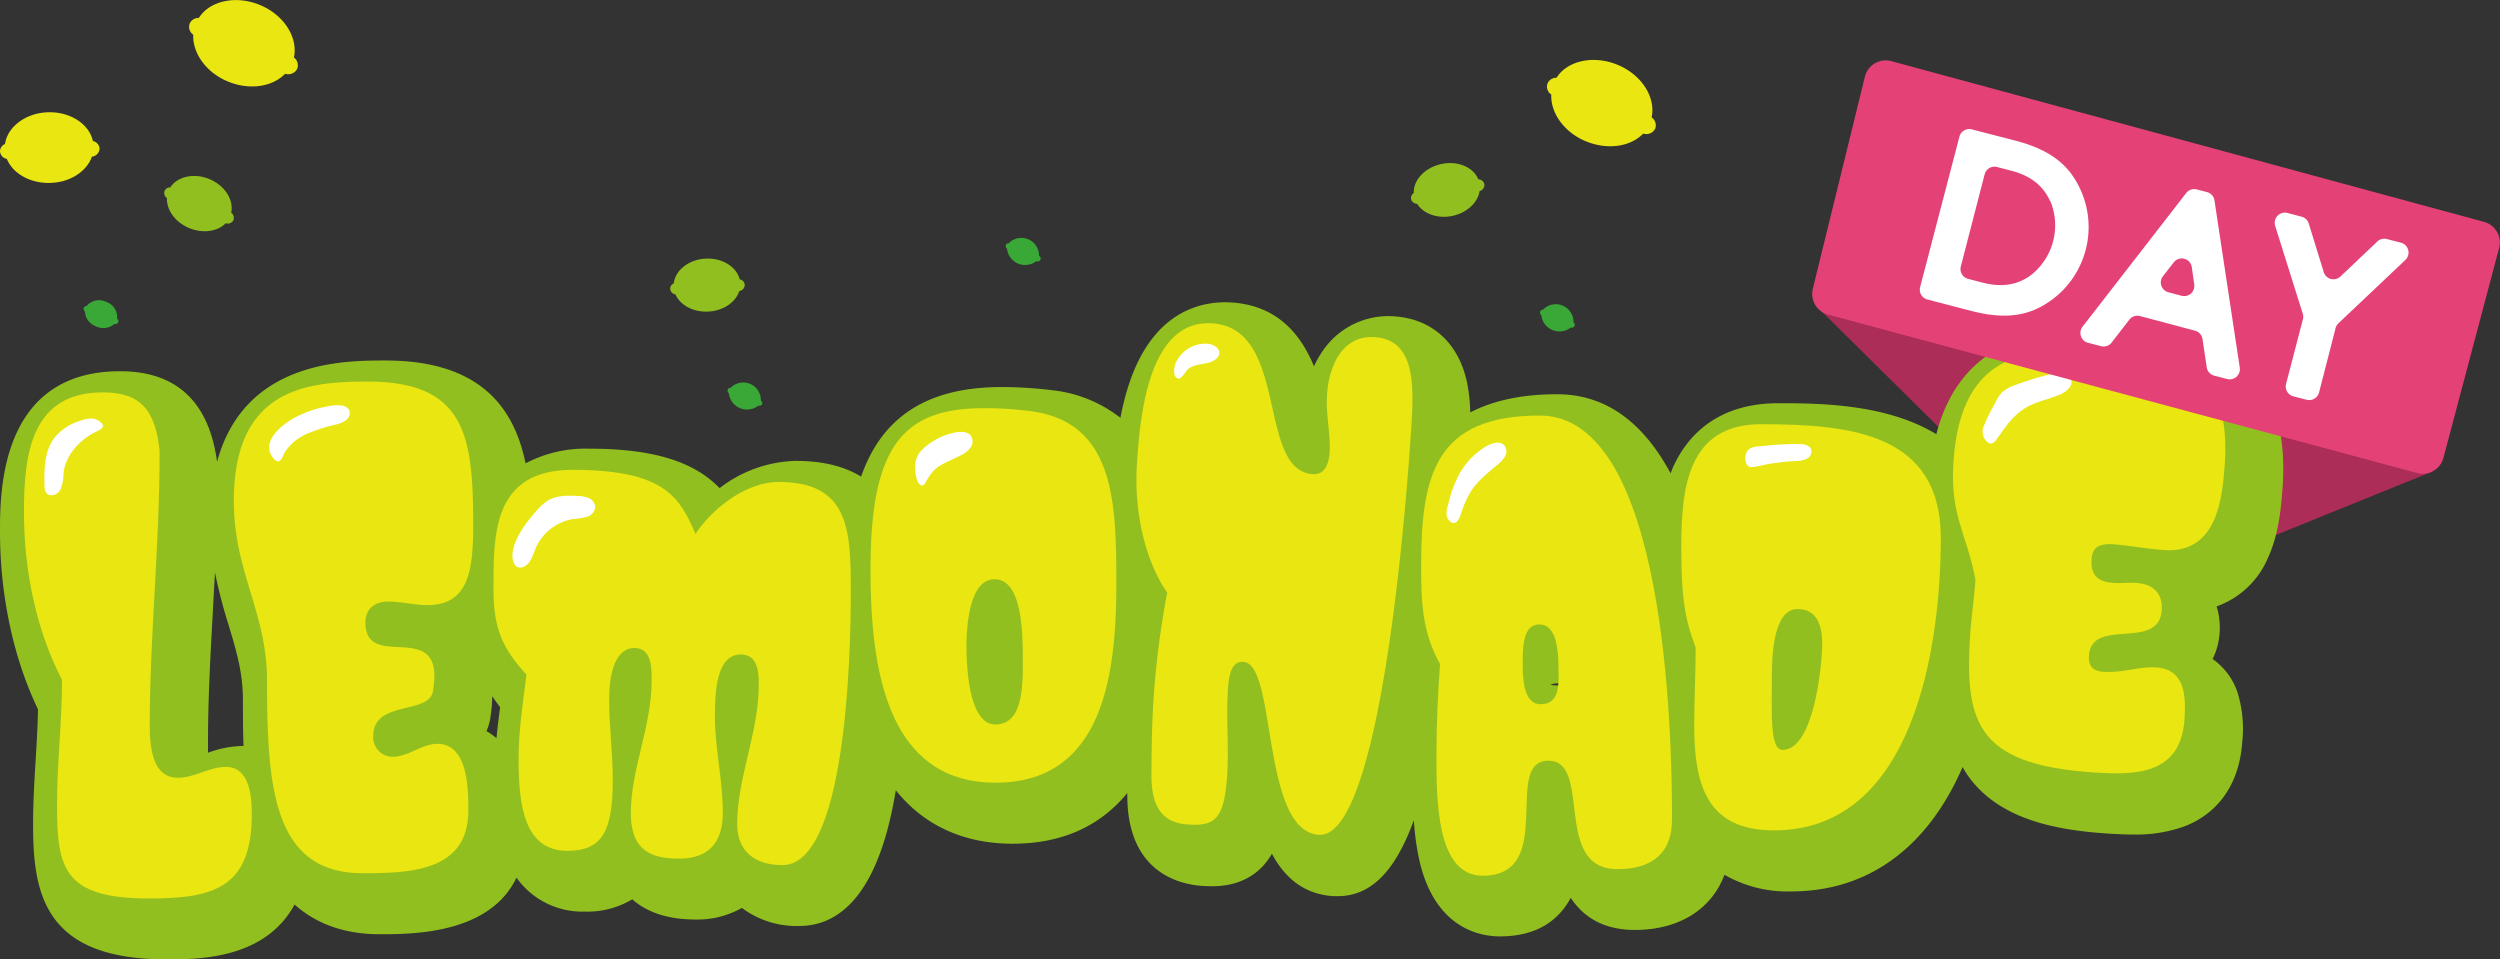 <svg xmlns="http://www.w3.org/2000/svg" viewBox="0 0 530.39 203.53"><rect x="0" y="0" width="530.39" height="203.53" fill="#333333" stroke="none"/><defs><style>.cls-1{fill:#ab2d58;}.cls-2{fill:#92bf20;}.cls-3{fill:#e9e611;}.cls-4{fill:#fff;}.cls-5{fill:#e44276;}.cls-6{fill:#3aa836;}</style></defs><g id="Layer_2" data-name="Layer 2"><g id="Layer_1-2" data-name="Layer 1"><polygon class="cls-1" points="515.99 100.07 464.52 120.92 470.95 91.39 525.76 47.06 515.99 100.07"/><polygon class="cls-1" points="385.4 65 429.62 108.77 437.27 73.58 396.56 25.91 385.4 65"/><path class="cls-2" d="M475.53,77.19c-6.43-5.21-15.3-6.48-23.93-7.07-11.63-.79-34.48-2.33-40.8,22-10.73-6.56-25.35-6.57-33.55-6.57-13.24,0-19.38,7.25-22.2,13.34-.23.5-.42,1-.62,1.54-5.53-10.3-13.3-16.79-24.1-16.79-7.8,0-13.79,1.46-18.41,3.86a34.91,34.91,0,0,0-.73-6.59c-1.84-8.23-7.43-13.25-15.33-13.79a16.81,16.81,0,0,0-15.32,7.45,20.16,20.16,0,0,0-1.77,3.15C276,71,271.08,64.84,261.36,64.18c-5.85-.39-16.45,1.3-21.77,17.11a55.18,55.18,0,0,0-1.88,7.36,28.37,28.37,0,0,0-14.47-5.86,87.5,87.5,0,0,0-10.84-.67c-17.56,0-25.88,8-29.71,19-3.37-2.08-7.87-3.34-13.88-3.34a27.48,27.48,0,0,0-16.14,5.78c-4.86-5-12.67-8.37-27.63-8.37A27.3,27.3,0,0,0,111.5,98.3c-2.37-11.52-9.32-21.82-29.75-21.82-8.73,0-29.86,0-35.7,21.5-1.71-12.74-8.62-19.22-20.57-19.22C0,78.76,0,104.37,0,112.78c0,13.56,2.85,26.85,8.06,37.71-.06,3.51-.27,7-.5,10.76-.27,4.43-.54,9-.54,13.6,0,14.51,2.17,28.68,28.22,28.68,6.93,0,20.93,0,27.26-11.63,4.62,4.14,10.68,6.3,18,6.3,7,0,23.33,0,29.08-12a17.09,17.09,0,0,0,14.36,7.2,18.56,18.56,0,0,0,10.2-2.61c2.83,2.51,7.08,4.29,13.44,4.29a19.18,19.18,0,0,0,9.82-2.46,19.35,19.35,0,0,0,12.14,3.83c14.82,0,19-19.77,20.51-28.79C196,175.09,204.42,179,214.84,179s18.53-3.69,24.33-10.76V169c.09,16.13,11.1,18.62,15.83,18.94,2.37.16,8.67.59,13.12-4.41a13.77,13.77,0,0,0,1.72-2.41c2.68,5,6.68,8.58,13,9l1,0c7.42,0,12.42-5.94,16.12-16.12a54.93,54.93,0,0,0,1.22,8.77c3.38,14.35,13,15.89,17,15.89,8.18,0,12.63-3.65,15.06-8.18,2.54,3.84,6.69,6.81,13.61,6.81,9.42,0,16.28-4.41,19-11.7A26.81,26.81,0,0,0,380,189.12c16.46,0,29-9.4,36.38-26.39a21.71,21.71,0,0,0,1.25,2c6.77,9.41,19.25,11.41,29.37,12.1,1.76.12,3.62.22,5.51.22a30.37,30.37,0,0,0,10.95-1.74c7.3-2.82,11.64-9.16,12.24-17.84a26.12,26.12,0,0,0-1.05-10.73,14.19,14.19,0,0,0-5.23-6.93,14.47,14.47,0,0,0,1.48-5.52,15.26,15.26,0,0,0-.63-5.64,18.6,18.6,0,0,0,10.8-10.09c2.33-5,2.88-10.51,3.2-15.27C485.09,91.15,482.24,82.62,475.53,77.19ZM332,145.15a5.68,5.68,0,0,1-3.09.11A5.11,5.11,0,0,1,332,145.15ZM45.14,130.07c.15-2.85.31-5.75.46-8.66a108.07,108.07,0,0,0,2.87,11.1c1.65,5.46,3.07,10.17,3.07,16,0,3.3,0,6.56.13,9.75h-.11a22.24,22.24,0,0,0-7.43,1.44c0-.42,0-.89,0-1.43C44.1,148.88,44.6,139.74,45.14,130.07Zm58.9,22.4,0-.33a31.44,31.44,0,0,0,.4-4.43v0c.51.77,1.06,1.54,1.66,2.32-.28,2.16-.55,4.36-.77,6.59a14.1,14.1,0,0,0-2.12-1.51A11.81,11.81,0,0,0,104,152.47Z"/><path class="cls-3" d="M31.77,154c0,5,.76,11,5.95,11,3.66,0,6.55-2.29,10.21-2.29,5,0,5.49,6.1,5.49,10.07,0,15.55-8.08,17.84-21.8,17.84-18.3,0-19.52-6.56-19.52-20,0-8.69,1.06-17.54,1.06-26.38C7.83,134,5.08,121.36,5.08,108.55c0-12.5,1.68-25.31,16.78-25.31,8.38,0,11.13,4.27,12,12.35C33.9,115.72,31.77,134.63,31.77,154Z"/><path class="cls-3" d="M49.61,106.27c0-24,15.71-25.32,28.52-25.32C99,81,100.39,92.84,100.39,111.6c0,9.61-1.06,16.78-9.76,16.78-2.59,0-5.64-.76-8.23-.76-3.51,0-4.88,2.13-4.88,4.42,0,10.06,14.64.15,14.64,11.44a23.94,23.94,0,0,1-.31,3.2c-.91,5-12.66,1.83-12.66,9.45a4.15,4.15,0,0,0,4,4.43c3.51,0,6.25-2.75,9.61-2.75,6.56,0,6.56,9.76,6.56,14.18,0,12.81-12.2,13.27-22.42,13.27-19.07,0-20.29-18.45-20.29-41C56.62,129.9,49.61,121.36,49.61,106.27Z"/><path class="cls-3" d="M130,165.51c0,10.68-2.14,15-9.61,15-9.15,0-10.37-9.61-10.37-19.37,0-6.1.91-12.05,1.68-18-5-5.49-7-9.6-7-18.14,0-11.44-.3-25.32,16.78-25.32,19.82,0,22.72,6,26.08,13.57,2.74-4.27,9.91-11,17.69-11,15.09,0,15.25,10.53,15.25,23.34,0,14.79-1.22,57.95-14.49,57.95-5.64,0-9.61-2.75-9.61-8.69,0-9.92,4.58-19.37,4.58-29.59,0-2.59-.16-6.41-3.82-6.41-5.18,0-5.49,7.93-5.49,13.12,0,6.86,1.68,13.42,1.68,20.44,0,6.25-2.9,9.76-9.3,9.76-5.8,0-10.22-1.68-10.22-9.61,0-9.46,4.42-18.3,4.42-28.22,0-2.74,0-6.86-3.66-6.86-4.11,0-5.34,5.64-5.34,10.52C129.19,153.92,130,159.41,130,165.51Z"/><path class="cls-3" d="M236.84,123.65c0,18.76-2.44,42.4-25.62,42.4-23.94,0-26.53-26.23-26.53-45.45,0-26.54,7.32-34,24.09-34a77.22,77.22,0,0,1,9.76.61C236.38,89.49,236.84,106.26,236.84,123.65ZM217,141.19c0-5.95.15-18.3-6-18.3-5.34,0-5.95,9.91-5.95,14.18s.46,16.62,6.1,16.62C216.25,153.69,217,147.75,217,141.19Z"/><path class="cls-3" d="M244.75,148a186.87,186.87,0,0,1,2.88-22.27c-5-7.22-7-17.9-6.44-26.88s2-31.2,16-30.25c16.43,1.11,9.35,31.2,21.37,32,2.59.17,3.37-2.37,3.53-4.65.25-3.65-.84-8-.55-12.27.4-5.93,3.15-12.62,10.15-12.15,9,.61,8.26,11.26,7.64,20.39-.61,9-5.82,86.12-19.52,85.19-12.32-.83-8.86-36.21-16-36.7-2.74-.18-3.13,3.31-3.29,5.74-.42,6.09.23,12.4-.18,18.49-.63,9.28-2.71,10.66-8.34,10.28s-7.68-4-7.71-10.3C244.31,159,244.38,153.52,244.75,148Z"/><path class="cls-3" d="M304.75,160.25c0-6.4.3-13,.76-19.37-3.81-6.86-4-13.11-4-21,0-19.37,3.2-31.72,25.16-31.72,26.84,0,28.06,67.56,28.06,85.7,0,7.32-4.42,10.53-11.59,10.53-13.88,0-5.19-23-14.64-23-9.91,0,2,24.4-14,24.4C304.75,185.72,304.75,169.71,304.75,160.25Zm25.92-16.77c0-4.88-.15-11-4.11-11-3.36,0-3.51,4.57-3.51,7.77,0,3.36,0,9.15,3.81,9.15C330.37,149.42,330.67,146.22,330.67,143.48Z"/><path class="cls-3" d="M373.62,90c19.07,0,38.13,2,38.13,24.1,0,22.57-5.49,62.07-35.38,62.07-14.33,0-16.93-9.76-16.93-22.27,0-5.64.31-11.13.31-16.47-2.29-6.1-3.05-10.52-3.05-21.35C356.7,103.44,358.07,90,373.62,90Zm7.78,39.2c-4.57,0-5.49,7.62-5.49,14.18,0,8.23-.45,15.71,2.29,15.71,6.56,0,8.39-17.69,8.39-22.57C386.59,133.33,385.83,129.22,381.4,129.22Z"/><path class="cls-3" d="M447.38,74.58C464.1,75.72,473.27,79.2,472,98.43c-.5,7.36-1.63,19-12.84,18.28-3.67-.26-7.65-1-10.66-1.24-3.68-.25-4.61,1-4.76,3.21-.24,3.51,1.52,4.8,4.7,5,1.34.09,3-.13,4.87,0,4,.27,5.53,2.73,5.32,5.74-.61,8.86-14.88,1.33-15.45,9.69-.2,3,1.79,3.32,3.13,3.41,4.18.28,7.47-1.17,11.15-.92,6.19.42,6.3,6.14,6,11-.81,11.87-10.56,11.88-19.42,11.27-25.08-1.71-27.31-10.94-26-30,.23-3.34.8-6.83,1.07-10.84-1.84-9.87-5.45-13.65-4.67-25C416,73.78,431.16,73.47,447.38,74.58Z"/><path class="cls-4" d="M11.71,92.67c-2.28,2.82-2.38,6.76-2.26,10.38a2.57,2.57,0,0,0,.35,1.5c.72,1,2.44.45,3-.62a9.7,9.7,0,0,0,.68-3.61c.45-3.63,3.1-6.59,6.17-8.36,1-.56,3.22-1.19,1.63-2.46-1.37-1.09-2.89-.72-4.39-.19A11.17,11.17,0,0,0,11.71,92.67Z"/><path class="cls-4" d="M113.89,108.29a10.71,10.71,0,0,1,2.29-2.07c1.86-1.14,4.19-1.11,6.37-1a6.33,6.33,0,0,1,2.37.46,2.24,2.24,0,0,1,1.37,1.84,2.39,2.39,0,0,1-1.7,2.11,12.86,12.86,0,0,1-2.85.47,10.53,10.53,0,0,0-8,6c-.57,1.28-.91,2.87-2.06,3.79-.78.63-1.9.83-2.49-.13-1.27-2.11.26-5.31,1.36-7.12A30.67,30.67,0,0,1,113.89,108.29Z"/><path class="cls-4" d="M202.71,91.74c1.21-.23,2.71-.2,3.36.83a2.25,2.25,0,0,1-.13,2.34,5.1,5.1,0,0,1-1.87,1.57c-1.91,1.07-4.11,1.7-5.78,3.16a11.33,11.33,0,0,0-1.94,2.77c-.22.36-.48.69-.93.53-1-.37-1.18-2.43-1.24-3.26a5.06,5.06,0,0,1,1.47-4.29A13.93,13.93,0,0,1,202.71,91.74Z"/><path class="cls-4" d="M256.33,72.93c1.09.15,2.32.81,2.36,1.91s-1.34,1.93-2.53,2.17c-1.35.29-2.88.38-4,1.21-.61.44-1.55,2.56-2.45,2s-.61-2.16-.41-2.87a6.91,6.91,0,0,1,7.07-4.41Z"/><path class="cls-4" d="M308.83,102.17a15.75,15.75,0,0,1,6.77-7.65c1.18-.63,2.88-1,3.67.12a2.15,2.15,0,0,1,0,2.23,6.2,6.2,0,0,1-1.58,1.73c-2.15,1.81-4.42,3.6-5.85,6a24.76,24.76,0,0,0-1.58,3.48c-.29.73-.68,2.5-1.5,2.8s-1.49-.52-1.73-1.12c-.42-1,.14-2.44.38-3.43A23.56,23.56,0,0,1,308.83,102.17Z"/><path class="cls-4" d="M381.71,94.21c1,0,2.22.21,2.55,1.15a1.75,1.75,0,0,1-1,2,5.3,5.3,0,0,1-2.31.45,52.78,52.78,0,0,0-6.27.72,25.2,25.2,0,0,1-3,.58,1.12,1.12,0,0,1-1-.45,2.77,2.77,0,0,1-.13-2.69c.64-1.37,2.44-1.22,3.73-1.37A60.1,60.1,0,0,1,381.71,94.21Z"/><path class="cls-4" d="M423.3,85.49a8.4,8.4,0,0,1,1.4-2.2,7.71,7.71,0,0,1,2.88-1.61,62.35,62.35,0,0,1,7.57-2.31,6,6,0,0,1,2.49-.21,2.2,2.2,0,0,1,1.81,1.54c.29,1.35-1.12,2.43-2.39,3-2.33,1-4.86,1.43-7.05,2.67-2.83,1.59-4.53,4.18-6.36,6.76-.62.88-1.32,1.41-2.2.48a3,3,0,0,1-.73-2.82A36.06,36.06,0,0,1,423.3,85.49Z"/><path class="cls-4" d="M69.37,86.24A9.38,9.38,0,0,1,72.26,86a2.21,2.21,0,0,1,1.83,1,1.84,1.84,0,0,1-.61,2.1,5.16,5.16,0,0,1-2.14.94,37.35,37.35,0,0,0-6.23,2A10.62,10.62,0,0,0,60.39,96c-.31.51-.57,1.71-1.25,1.86-.48.1-.93-.36-1.19-.69-2.69-3.35,1.61-6.87,4.31-8.42A23.3,23.3,0,0,1,69.37,86.24Z"/><path class="cls-5" d="M512.84,100.36l-125-33.61a4.56,4.56,0,0,1-3.24-5.48l11.05-45a4.55,4.55,0,0,1,5.61-3.3L527,47.07a4.55,4.55,0,0,1,3.2,5.56l-11.81,44.5A4.55,4.55,0,0,1,512.84,100.36Z"/><path class="cls-4" d="M427.59,29.84c5.73,1.49,9.17,3.71,11.55,6.65a19.17,19.17,0,0,1-7.64,29.3c-3.51,1.4-7.6,1.66-13.32.16l-9.27-2.41a2.16,2.16,0,0,1-1.54-2.64L415.7,29a2.16,2.16,0,0,1,2.63-1.55Zm7.35,12.83c-1.35-3.06-3.9-5.32-8.19-6.44l-3.07-.8A2.16,2.16,0,0,0,421.05,37L416,56.53a2.16,2.16,0,0,0,1.54,2.63l3.07.8c4.29,1.12,7.62.39,10.29-1.61a13.42,13.42,0,0,0,4.09-15.68Z"/><path class="cls-4" d="M441.82,69.32l22-28.37a2.16,2.16,0,0,1,2.25-.76l2.15.56a2.15,2.15,0,0,1,1.59,1.76L475.18,78a2.16,2.16,0,0,1-2.68,2.41l-2.73-.71A2.17,2.17,0,0,1,468.18,78l-.9-6.07a2.17,2.17,0,0,0-1.59-1.77L454,67.05a2.17,2.17,0,0,0-2.25.77L448,72.67a2.15,2.15,0,0,1-2.25.77L443,72.73A2.16,2.16,0,0,1,441.82,69.32ZM460,62l2.84.75a2.16,2.16,0,0,0,2.68-2.41L465,56.67a2.15,2.15,0,0,0-3.83-1l-2.29,2.93A2.16,2.16,0,0,0,460,62Z"/><path class="cls-4" d="M495.51,69.61,492,83.27a2.16,2.16,0,0,1-2.64,1.54l-2.79-.72A2.16,2.16,0,0,1,485,81.46l3.56-13.67a2,2,0,0,0,0-1.19l-5.87-18.68a2.16,2.16,0,0,1,2.6-2.74l3,.79a2.18,2.18,0,0,1,1.52,1.44L493,57.74a2.15,2.15,0,0,0,3.54.92l7.83-7.43a2.15,2.15,0,0,1,2-.52l3,.78a2.16,2.16,0,0,1,.94,3.66L496.12,68.58A2.09,2.09,0,0,0,495.51,69.61Z"/><path class="cls-3" d="M62.36,12.2c.9-4.21-2.07-9-7.18-11.13s-10.69-.92-13,2.74A2,2,0,0,0,40.25,5,2,2,0,0,0,41,7.36c-.17,3.88,2.7,8,7.32,9.92s9.5,1.15,12.17-1.64a2.11,2.11,0,0,0,2.57-1.06A2.06,2.06,0,0,0,62.36,12.2Z"/><path class="cls-3" d="M350.4,24.9c.91-4.21-2.06-9-7.17-11.13s-10.7-.93-13,2.73a2,2,0,0,0-1.89,1.16,2,2,0,0,0,.77,2.4c-.16,3.88,2.71,8,7.33,9.91s9.5,1.16,12.17-1.63a2.11,2.11,0,0,0,2.56-1.06A2.06,2.06,0,0,0,350.4,24.9Z"/><path class="cls-3" d="M19.71,29.93c-.78-3.59-4.77-6.24-9.5-6.11s-8.62,3.06-9.15,6.73A1.7,1.7,0,0,0,0,32.11a1.76,1.76,0,0,0,1.45,1.6c1.24,3.06,4.91,5.22,9.19,5.1s7.77-2.46,8.86-5.57a1.8,1.8,0,0,0,1.62-1.73A1.74,1.74,0,0,0,19.71,29.93Z"/><path class="cls-2" d="M49.05,45.13c.58-2.69-1.32-5.74-4.58-7.12s-6.84-.59-8.34,1.75a1.28,1.28,0,0,0-1.21.74,1.32,1.32,0,0,0,.5,1.53c-.11,2.48,1.73,5.1,4.68,6.34s6.07.74,7.78-1a1.34,1.34,0,0,0,1.64-.67A1.32,1.32,0,0,0,49.05,45.13Z"/><path class="cls-2" d="M156.92,59.26c-.66-2.67-3.71-4.58-7.25-4.39s-6.4,2.47-6.72,5.23a1.27,1.27,0,0,0-.76,1.19,1.31,1.31,0,0,0,1.11,1.17c1,2.27,3.79,3.82,7,3.64s5.78-2,6.54-4.35A1.34,1.34,0,0,0,158,60.42,1.3,1.3,0,0,0,156.92,59.26Z"/><path class="cls-2" d="M313.63,38.05c-1-2.54-4.34-4-7.81-3.26s-6,3.38-5.87,6.16a1.28,1.28,0,0,0-.58,1.29,1.32,1.32,0,0,0,1.28,1c1.32,2.1,4.31,3.22,7.45,2.57s5.42-2.84,5.81-5.27a1.35,1.35,0,0,0,1-1.49A1.3,1.3,0,0,0,313.63,38.05Z"/><path class="cls-6" d="M24.84,67.62a3.38,3.38,0,0,0-2.29-3.56,3.38,3.38,0,0,0-4.17.88.63.63,0,0,0-.6.36.65.65,0,0,0,.24.77,3.53,3.53,0,0,0,2.35,3.17,3.54,3.54,0,0,0,3.89-.52.69.69,0,0,0,.82-.34A.66.66,0,0,0,24.84,67.62Z"/><path class="cls-6" d="M333.82,68.39a3.75,3.75,0,0,0-6.46-2.69.62.62,0,0,0-.36,1.14,3.87,3.87,0,0,0,6.24,2.65.69.69,0,0,0,.82-.34A.66.66,0,0,0,333.82,68.39Z"/><path class="cls-6" d="M220.43,54.29A3.74,3.74,0,0,0,214,51.61a.63.63,0,0,0-.6.37.65.65,0,0,0,.24.77,3.87,3.87,0,0,0,6.24,2.64.62.62,0,0,0,.58-1.1Z"/><path class="cls-6" d="M161.42,85A3.74,3.74,0,0,0,155,82.28a.63.63,0,0,0-.61.37.65.65,0,0,0,.25.76,3.86,3.86,0,0,0,6.23,2.65.67.67,0,0,0,.82-.34A.66.66,0,0,0,161.42,85Z"/></g></g></svg>